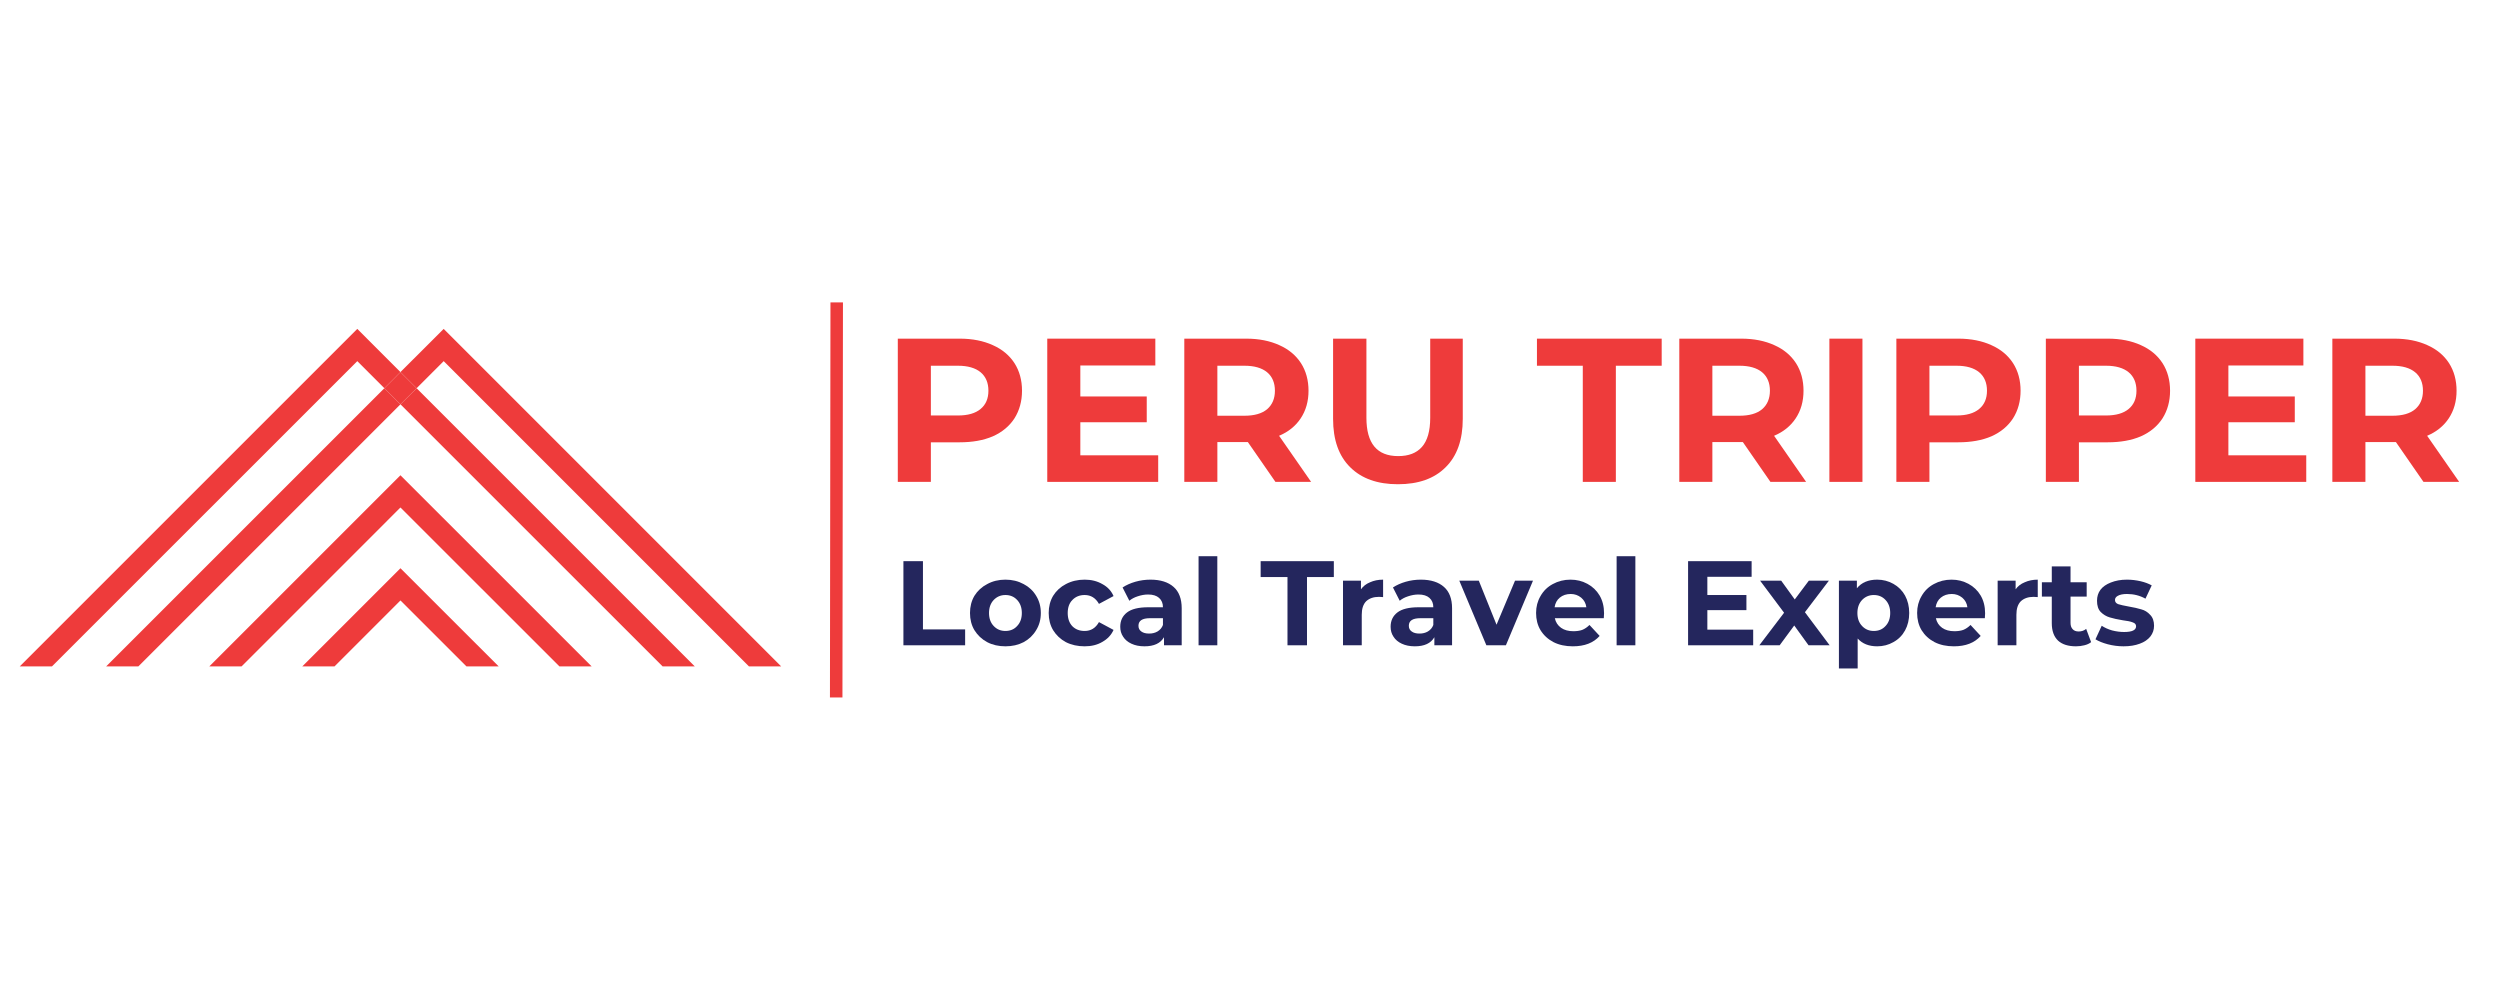 <svg xmlns="http://www.w3.org/2000/svg" xmlns:xlink="http://www.w3.org/1999/xlink" width="200" viewBox="0 0 150 60" height="80" preserveAspectRatio="xMidYMid meet"><defs><g></g><clipPath id="abb43b1272"><path d="M 24 23 L 42 23 L 42 39.984 L 24 39.984 Z M 24 23 " clip-rule="nonzero"></path></clipPath><clipPath id="f8d92a3426"><path d="M 0.887 19.734 L 25 19.734 L 25 39.984 L 0.887 39.984 Z M 0.887 19.734 " clip-rule="nonzero"></path></clipPath><clipPath id="14103ea333"><path d="M 24 19.734 L 47.387 19.734 L 47.387 39.984 L 24 39.984 Z M 24 19.734 " clip-rule="nonzero"></path></clipPath><clipPath id="2443603fff"><path d="M 6 23 L 25 23 L 25 39.984 L 6 39.984 Z M 6 23 " clip-rule="nonzero"></path></clipPath><clipPath id="155e7e5d7d"><path d="M 12 28 L 36 28 L 36 39.984 L 12 39.984 Z M 12 28 " clip-rule="nonzero"></path></clipPath><clipPath id="884c1309ac"><path d="M 17 34 L 31 34 L 31 39.984 L 17 39.984 Z M 17 34 " clip-rule="nonzero"></path></clipPath></defs><path stroke-linecap="butt" transform="matrix(0.001, -0.75, 0.75, 0.001, 49.796, 41.847)" fill="none" stroke-linejoin="miter" d="M -0 0.501 L 31.604 0.5 " stroke="#ee3b3b" stroke-width="1" stroke-opacity="1" stroke-miterlimit="4"></path><g fill="#ee3b3b" fill-opacity="1"><g transform="translate(52.852, 28.913)"><g><path d="M 4.734 -8.594 C 5.492 -8.594 6.156 -8.461 6.719 -8.203 C 7.281 -7.953 7.711 -7.594 8.016 -7.125 C 8.316 -6.656 8.469 -6.102 8.469 -5.469 C 8.469 -4.844 8.316 -4.289 8.016 -3.812 C 7.711 -3.344 7.281 -2.984 6.719 -2.734 C 6.156 -2.492 5.492 -2.375 4.734 -2.375 L 3 -2.375 L 3 0 L 1.016 0 L 1.016 -8.594 Z M 4.625 -3.984 C 5.219 -3.984 5.672 -4.113 5.984 -4.375 C 6.297 -4.633 6.453 -5 6.453 -5.469 C 6.453 -5.945 6.297 -6.316 5.984 -6.578 C 5.672 -6.836 5.219 -6.969 4.625 -6.969 L 3 -6.969 L 3 -3.984 Z M 4.625 -3.984 "></path></g></g></g><g fill="#ee3b3b" fill-opacity="1"><g transform="translate(61.82, 28.913)"><g><path d="M 7.672 -1.594 L 7.672 0 L 1.016 0 L 1.016 -8.594 L 7.5 -8.594 L 7.5 -6.984 L 3 -6.984 L 3 -5.125 L 6.984 -5.125 L 6.984 -3.578 L 3 -3.578 L 3 -1.594 Z M 7.672 -1.594 "></path></g></g></g><g fill="#ee3b3b" fill-opacity="1"><g transform="translate(70.042, 28.913)"><g><path d="M 6.484 0 L 4.828 -2.391 L 3 -2.391 L 3 0 L 1.016 0 L 1.016 -8.594 L 4.734 -8.594 C 5.492 -8.594 6.156 -8.461 6.719 -8.203 C 7.281 -7.953 7.711 -7.594 8.016 -7.125 C 8.316 -6.656 8.469 -6.102 8.469 -5.469 C 8.469 -4.832 8.312 -4.281 8 -3.812 C 7.695 -3.352 7.266 -3.004 6.703 -2.766 L 8.625 0 Z M 6.453 -5.469 C 6.453 -5.945 6.297 -6.316 5.984 -6.578 C 5.672 -6.836 5.219 -6.969 4.625 -6.969 L 3 -6.969 L 3 -3.969 L 4.625 -3.969 C 5.219 -3.969 5.672 -4.098 5.984 -4.359 C 6.297 -4.629 6.453 -5 6.453 -5.469 Z M 6.453 -5.469 "></path></g></g></g><g fill="#ee3b3b" fill-opacity="1"><g transform="translate(79.047, 28.913)"><g><path d="M 4.828 0.141 C 3.609 0.141 2.656 -0.195 1.969 -0.875 C 1.281 -1.551 0.938 -2.52 0.938 -3.781 L 0.938 -8.594 L 2.938 -8.594 L 2.938 -3.844 C 2.938 -2.312 3.57 -1.547 4.844 -1.547 C 5.469 -1.547 5.941 -1.727 6.266 -2.094 C 6.598 -2.469 6.766 -3.051 6.766 -3.844 L 6.766 -8.594 L 8.719 -8.594 L 8.719 -3.781 C 8.719 -2.52 8.375 -1.551 7.688 -0.875 C 7.008 -0.195 6.055 0.141 4.828 0.141 Z M 4.828 0.141 "></path></g></g></g><g fill="#ee3b3b" fill-opacity="1"><g transform="translate(88.702, 28.913)"><g></g></g></g><g fill="#ee3b3b" fill-opacity="1"><g transform="translate(92.17, 28.913)"><g><path d="M 2.797 -6.969 L 0.047 -6.969 L 0.047 -8.594 L 7.531 -8.594 L 7.531 -6.969 L 4.781 -6.969 L 4.781 0 L 2.797 0 Z M 2.797 -6.969 "></path></g></g></g><g fill="#ee3b3b" fill-opacity="1"><g transform="translate(99.742, 28.913)"><g><path d="M 6.484 0 L 4.828 -2.391 L 3 -2.391 L 3 0 L 1.016 0 L 1.016 -8.594 L 4.734 -8.594 C 5.492 -8.594 6.156 -8.461 6.719 -8.203 C 7.281 -7.953 7.711 -7.594 8.016 -7.125 C 8.316 -6.656 8.469 -6.102 8.469 -5.469 C 8.469 -4.832 8.312 -4.281 8 -3.812 C 7.695 -3.352 7.266 -3.004 6.703 -2.766 L 8.625 0 Z M 6.453 -5.469 C 6.453 -5.945 6.297 -6.316 5.984 -6.578 C 5.672 -6.836 5.219 -6.969 4.625 -6.969 L 3 -6.969 L 3 -3.969 L 4.625 -3.969 C 5.219 -3.969 5.672 -4.098 5.984 -4.359 C 6.297 -4.629 6.453 -5 6.453 -5.469 Z M 6.453 -5.469 "></path></g></g></g><g fill="#ee3b3b" fill-opacity="1"><g transform="translate(108.747, 28.913)"><g><path d="M 1.016 -8.594 L 3 -8.594 L 3 0 L 1.016 0 Z M 1.016 -8.594 "></path></g></g></g><g fill="#ee3b3b" fill-opacity="1"><g transform="translate(112.766, 28.913)"><g><path d="M 4.734 -8.594 C 5.492 -8.594 6.156 -8.461 6.719 -8.203 C 7.281 -7.953 7.711 -7.594 8.016 -7.125 C 8.316 -6.656 8.469 -6.102 8.469 -5.469 C 8.469 -4.844 8.316 -4.289 8.016 -3.812 C 7.711 -3.344 7.281 -2.984 6.719 -2.734 C 6.156 -2.492 5.492 -2.375 4.734 -2.375 L 3 -2.375 L 3 0 L 1.016 0 L 1.016 -8.594 Z M 4.625 -3.984 C 5.219 -3.984 5.672 -4.113 5.984 -4.375 C 6.297 -4.633 6.453 -5 6.453 -5.469 C 6.453 -5.945 6.297 -6.316 5.984 -6.578 C 5.672 -6.836 5.219 -6.969 4.625 -6.969 L 3 -6.969 L 3 -3.984 Z M 4.625 -3.984 "></path></g></g></g><g fill="#ee3b3b" fill-opacity="1"><g transform="translate(121.735, 28.913)"><g><path d="M 4.734 -8.594 C 5.492 -8.594 6.156 -8.461 6.719 -8.203 C 7.281 -7.953 7.711 -7.594 8.016 -7.125 C 8.316 -6.656 8.469 -6.102 8.469 -5.469 C 8.469 -4.844 8.316 -4.289 8.016 -3.812 C 7.711 -3.344 7.281 -2.984 6.719 -2.734 C 6.156 -2.492 5.492 -2.375 4.734 -2.375 L 3 -2.375 L 3 0 L 1.016 0 L 1.016 -8.594 Z M 4.625 -3.984 C 5.219 -3.984 5.672 -4.113 5.984 -4.375 C 6.297 -4.633 6.453 -5 6.453 -5.469 C 6.453 -5.945 6.297 -6.316 5.984 -6.578 C 5.672 -6.836 5.219 -6.969 4.625 -6.969 L 3 -6.969 L 3 -3.984 Z M 4.625 -3.984 "></path></g></g></g><g fill="#ee3b3b" fill-opacity="1"><g transform="translate(130.703, 28.913)"><g><path d="M 7.672 -1.594 L 7.672 0 L 1.016 0 L 1.016 -8.594 L 7.5 -8.594 L 7.5 -6.984 L 3 -6.984 L 3 -5.125 L 6.984 -5.125 L 6.984 -3.578 L 3 -3.578 L 3 -1.594 Z M 7.672 -1.594 "></path></g></g></g><g fill="#ee3b3b" fill-opacity="1"><g transform="translate(138.925, 28.913)"><g><path d="M 6.484 0 L 4.828 -2.391 L 3 -2.391 L 3 0 L 1.016 0 L 1.016 -8.594 L 4.734 -8.594 C 5.492 -8.594 6.156 -8.461 6.719 -8.203 C 7.281 -7.953 7.711 -7.594 8.016 -7.125 C 8.316 -6.656 8.469 -6.102 8.469 -5.469 C 8.469 -4.832 8.312 -4.281 8 -3.812 C 7.695 -3.352 7.266 -3.004 6.703 -2.766 L 8.625 0 Z M 6.453 -5.469 C 6.453 -5.945 6.297 -6.316 5.984 -6.578 C 5.672 -6.836 5.219 -6.969 4.625 -6.969 L 3 -6.969 L 3 -3.969 L 4.625 -3.969 C 5.219 -3.969 5.672 -4.098 5.984 -4.359 C 6.297 -4.629 6.453 -5 6.453 -5.469 Z M 6.453 -5.469 "></path></g></g></g><g fill="#24265d" fill-opacity="1"><g transform="translate(53.611, 38.717)"><g><path d="M 0.594 -5.047 L 1.766 -5.047 L 1.766 -0.953 L 4.297 -0.953 L 4.297 0 L 0.594 0 Z M 0.594 -5.047 "></path></g></g></g><g fill="#24265d" fill-opacity="1"><g transform="translate(57.966, 38.717)"><g><path d="M 2.359 0.062 C 1.953 0.062 1.586 -0.02 1.266 -0.188 C 0.941 -0.363 0.688 -0.602 0.5 -0.906 C 0.32 -1.207 0.234 -1.551 0.234 -1.938 C 0.234 -2.32 0.32 -2.664 0.5 -2.969 C 0.688 -3.27 0.941 -3.504 1.266 -3.672 C 1.586 -3.848 1.953 -3.938 2.359 -3.938 C 2.766 -3.938 3.129 -3.848 3.453 -3.672 C 3.773 -3.504 4.023 -3.27 4.203 -2.969 C 4.391 -2.664 4.484 -2.32 4.484 -1.938 C 4.484 -1.551 4.391 -1.207 4.203 -0.906 C 4.023 -0.602 3.773 -0.363 3.453 -0.188 C 3.129 -0.02 2.766 0.062 2.359 0.062 Z M 2.359 -0.859 C 2.648 -0.859 2.883 -0.957 3.062 -1.156 C 3.25 -1.352 3.344 -1.613 3.344 -1.938 C 3.344 -2.258 3.25 -2.52 3.062 -2.719 C 2.883 -2.914 2.648 -3.016 2.359 -3.016 C 2.078 -3.016 1.844 -2.914 1.656 -2.719 C 1.469 -2.52 1.375 -2.258 1.375 -1.938 C 1.375 -1.613 1.469 -1.352 1.656 -1.156 C 1.844 -0.957 2.078 -0.859 2.359 -0.859 Z M 2.359 -0.859 "></path></g></g></g><g fill="#24265d" fill-opacity="1"><g transform="translate(62.688, 38.717)"><g><path d="M 2.391 0.062 C 1.973 0.062 1.598 -0.02 1.266 -0.188 C 0.941 -0.363 0.688 -0.602 0.5 -0.906 C 0.32 -1.207 0.234 -1.551 0.234 -1.938 C 0.234 -2.32 0.32 -2.664 0.5 -2.969 C 0.688 -3.27 0.941 -3.504 1.266 -3.672 C 1.598 -3.848 1.973 -3.938 2.391 -3.938 C 2.797 -3.938 3.148 -3.848 3.453 -3.672 C 3.766 -3.504 3.988 -3.266 4.125 -2.953 L 3.25 -2.484 C 3.051 -2.836 2.766 -3.016 2.391 -3.016 C 2.086 -3.016 1.844 -2.914 1.656 -2.719 C 1.469 -2.531 1.375 -2.27 1.375 -1.938 C 1.375 -1.602 1.469 -1.336 1.656 -1.141 C 1.844 -0.953 2.086 -0.859 2.391 -0.859 C 2.766 -0.859 3.051 -1.035 3.25 -1.391 L 4.125 -0.922 C 3.988 -0.617 3.766 -0.379 3.453 -0.203 C 3.148 -0.023 2.797 0.062 2.391 0.062 Z M 2.391 0.062 "></path></g></g></g><g fill="#24265d" fill-opacity="1"><g transform="translate(66.949, 38.717)"><g><path d="M 2.078 -3.938 C 2.68 -3.938 3.145 -3.789 3.469 -3.5 C 3.789 -3.219 3.953 -2.789 3.953 -2.219 L 3.953 0 L 2.891 0 L 2.891 -0.484 C 2.68 -0.117 2.289 0.062 1.719 0.062 C 1.414 0.062 1.156 0.008 0.938 -0.094 C 0.719 -0.195 0.551 -0.336 0.438 -0.516 C 0.32 -0.691 0.266 -0.891 0.266 -1.109 C 0.266 -1.473 0.398 -1.758 0.672 -1.969 C 0.941 -2.176 1.363 -2.281 1.938 -2.281 L 2.828 -2.281 C 2.828 -2.52 2.75 -2.707 2.594 -2.844 C 2.445 -2.977 2.227 -3.047 1.938 -3.047 C 1.727 -3.047 1.52 -3.008 1.312 -2.938 C 1.113 -2.875 0.945 -2.785 0.812 -2.672 L 0.406 -3.469 C 0.625 -3.613 0.879 -3.727 1.172 -3.812 C 1.461 -3.895 1.766 -3.938 2.078 -3.938 Z M 2 -0.703 C 2.188 -0.703 2.352 -0.742 2.5 -0.828 C 2.656 -0.922 2.766 -1.051 2.828 -1.219 L 2.828 -1.625 L 2.047 -1.625 C 1.586 -1.625 1.359 -1.473 1.359 -1.172 C 1.359 -1.023 1.414 -0.91 1.531 -0.828 C 1.645 -0.742 1.801 -0.703 2 -0.703 Z M 2 -0.703 "></path></g></g></g><g fill="#24265d" fill-opacity="1"><g transform="translate(71.398, 38.717)"><g><path d="M 0.516 -5.344 L 1.641 -5.344 L 1.641 0 L 0.516 0 Z M 0.516 -5.344 "></path></g></g></g><g fill="#24265d" fill-opacity="1"><g transform="translate(73.568, 38.717)"><g></g></g></g><g fill="#24265d" fill-opacity="1"><g transform="translate(75.608, 38.717)"><g><path d="M 1.641 -4.094 L 0.031 -4.094 L 0.031 -5.047 L 4.422 -5.047 L 4.422 -4.094 L 2.812 -4.094 L 2.812 0 L 1.641 0 Z M 1.641 -4.094 "></path></g></g></g><g fill="#24265d" fill-opacity="1"><g transform="translate(80.064, 38.717)"><g><path d="M 1.594 -3.359 C 1.727 -3.547 1.91 -3.688 2.141 -3.781 C 2.367 -3.883 2.629 -3.938 2.922 -3.938 L 2.922 -2.891 C 2.797 -2.898 2.711 -2.906 2.672 -2.906 C 2.348 -2.906 2.094 -2.816 1.906 -2.641 C 1.727 -2.461 1.641 -2.191 1.641 -1.828 L 1.641 0 L 0.516 0 L 0.516 -3.875 L 1.594 -3.875 Z M 1.594 -3.359 "></path></g></g></g><g fill="#24265d" fill-opacity="1"><g transform="translate(83.171, 38.717)"><g><path d="M 2.078 -3.938 C 2.68 -3.938 3.145 -3.789 3.469 -3.5 C 3.789 -3.219 3.953 -2.789 3.953 -2.219 L 3.953 0 L 2.891 0 L 2.891 -0.484 C 2.68 -0.117 2.289 0.062 1.719 0.062 C 1.414 0.062 1.156 0.008 0.938 -0.094 C 0.719 -0.195 0.551 -0.336 0.438 -0.516 C 0.32 -0.691 0.266 -0.891 0.266 -1.109 C 0.266 -1.473 0.398 -1.758 0.672 -1.969 C 0.941 -2.176 1.363 -2.281 1.938 -2.281 L 2.828 -2.281 C 2.828 -2.52 2.75 -2.707 2.594 -2.844 C 2.445 -2.977 2.227 -3.047 1.938 -3.047 C 1.727 -3.047 1.52 -3.008 1.312 -2.938 C 1.113 -2.875 0.945 -2.785 0.812 -2.672 L 0.406 -3.469 C 0.625 -3.613 0.879 -3.727 1.172 -3.812 C 1.461 -3.895 1.766 -3.938 2.078 -3.938 Z M 2 -0.703 C 2.188 -0.703 2.352 -0.742 2.5 -0.828 C 2.656 -0.922 2.766 -1.051 2.828 -1.219 L 2.828 -1.625 L 2.047 -1.625 C 1.586 -1.625 1.359 -1.473 1.359 -1.172 C 1.359 -1.023 1.414 -0.91 1.531 -0.828 C 1.645 -0.742 1.801 -0.703 2 -0.703 Z M 2 -0.703 "></path></g></g></g><g fill="#24265d" fill-opacity="1"><g transform="translate(87.62, 38.717)"><g><path d="M 4.359 -3.875 L 2.734 0 L 1.562 0 L -0.062 -3.875 L 1.109 -3.875 L 2.172 -1.234 L 3.281 -3.875 Z M 4.359 -3.875 "></path></g></g></g><g fill="#24265d" fill-opacity="1"><g transform="translate(91.931, 38.717)"><g><path d="M 4.312 -1.922 C 4.312 -1.91 4.305 -1.812 4.297 -1.625 L 1.359 -1.625 C 1.41 -1.383 1.535 -1.191 1.734 -1.047 C 1.93 -0.91 2.176 -0.844 2.469 -0.844 C 2.664 -0.844 2.844 -0.867 3 -0.922 C 3.156 -0.984 3.301 -1.082 3.438 -1.219 L 4.047 -0.562 C 3.68 -0.145 3.145 0.062 2.438 0.062 C 2 0.062 1.613 -0.02 1.281 -0.188 C 0.945 -0.363 0.688 -0.602 0.5 -0.906 C 0.32 -1.207 0.234 -1.551 0.234 -1.938 C 0.234 -2.312 0.32 -2.648 0.5 -2.953 C 0.676 -3.266 0.922 -3.504 1.234 -3.672 C 1.555 -3.848 1.91 -3.938 2.297 -3.938 C 2.672 -3.938 3.008 -3.852 3.312 -3.688 C 3.625 -3.52 3.867 -3.285 4.047 -2.984 C 4.223 -2.68 4.312 -2.328 4.312 -1.922 Z M 2.312 -3.078 C 2.051 -3.078 1.832 -3.004 1.656 -2.859 C 1.488 -2.723 1.383 -2.531 1.344 -2.281 L 3.25 -2.281 C 3.219 -2.52 3.113 -2.711 2.938 -2.859 C 2.758 -3.004 2.551 -3.078 2.312 -3.078 Z M 2.312 -3.078 "></path></g></g></g><g fill="#24265d" fill-opacity="1"><g transform="translate(96.481, 38.717)"><g><path d="M 0.516 -5.344 L 1.641 -5.344 L 1.641 0 L 0.516 0 Z M 0.516 -5.344 "></path></g></g></g><g fill="#24265d" fill-opacity="1"><g transform="translate(98.651, 38.717)"><g></g></g></g><g fill="#24265d" fill-opacity="1"><g transform="translate(100.691, 38.717)"><g><path d="M 4.5 -0.938 L 4.5 0 L 0.594 0 L 0.594 -5.047 L 4.406 -5.047 L 4.406 -4.109 L 1.75 -4.109 L 1.75 -3.016 L 4.094 -3.016 L 4.094 -2.109 L 1.75 -2.109 L 1.75 -0.938 Z M 4.5 -0.938 "></path></g></g></g><g fill="#24265d" fill-opacity="1"><g transform="translate(105.529, 38.717)"><g><path d="M 2.984 0 L 2.125 -1.188 L 1.25 0 L 0.031 0 L 1.516 -1.953 L 0.078 -3.875 L 1.344 -3.875 L 2.156 -2.75 L 3 -3.875 L 4.203 -3.875 L 2.766 -1.984 L 4.25 0 Z M 2.984 0 "></path></g></g></g><g fill="#24265d" fill-opacity="1"><g transform="translate(109.819, 38.717)"><g><path d="M 2.812 -3.938 C 3.164 -3.938 3.488 -3.852 3.781 -3.688 C 4.082 -3.52 4.316 -3.285 4.484 -2.984 C 4.648 -2.68 4.734 -2.332 4.734 -1.938 C 4.734 -1.539 4.648 -1.191 4.484 -0.891 C 4.316 -0.586 4.082 -0.352 3.781 -0.188 C 3.488 -0.02 3.164 0.062 2.812 0.062 C 2.312 0.062 1.922 -0.094 1.641 -0.406 L 1.641 1.391 L 0.516 1.391 L 0.516 -3.875 L 1.594 -3.875 L 1.594 -3.422 C 1.875 -3.766 2.281 -3.938 2.812 -3.938 Z M 2.609 -0.859 C 2.898 -0.859 3.133 -0.957 3.312 -1.156 C 3.5 -1.352 3.594 -1.613 3.594 -1.938 C 3.594 -2.258 3.5 -2.52 3.312 -2.719 C 3.133 -2.914 2.898 -3.016 2.609 -3.016 C 2.328 -3.016 2.094 -2.914 1.906 -2.719 C 1.719 -2.52 1.625 -2.258 1.625 -1.938 C 1.625 -1.613 1.719 -1.352 1.906 -1.156 C 2.094 -0.957 2.328 -0.859 2.609 -0.859 Z M 2.609 -0.859 "></path></g></g></g><g fill="#24265d" fill-opacity="1"><g transform="translate(114.794, 38.717)"><g><path d="M 4.312 -1.922 C 4.312 -1.91 4.305 -1.812 4.297 -1.625 L 1.359 -1.625 C 1.41 -1.383 1.535 -1.191 1.734 -1.047 C 1.93 -0.91 2.176 -0.844 2.469 -0.844 C 2.664 -0.844 2.844 -0.867 3 -0.922 C 3.156 -0.984 3.301 -1.082 3.438 -1.219 L 4.047 -0.562 C 3.68 -0.145 3.145 0.062 2.438 0.062 C 2 0.062 1.613 -0.02 1.281 -0.188 C 0.945 -0.363 0.688 -0.602 0.5 -0.906 C 0.32 -1.207 0.234 -1.551 0.234 -1.938 C 0.234 -2.312 0.32 -2.648 0.5 -2.953 C 0.676 -3.266 0.922 -3.504 1.234 -3.672 C 1.555 -3.848 1.91 -3.938 2.297 -3.938 C 2.672 -3.938 3.008 -3.852 3.312 -3.688 C 3.625 -3.52 3.867 -3.285 4.047 -2.984 C 4.223 -2.68 4.312 -2.328 4.312 -1.922 Z M 2.312 -3.078 C 2.051 -3.078 1.832 -3.004 1.656 -2.859 C 1.488 -2.723 1.383 -2.531 1.344 -2.281 L 3.25 -2.281 C 3.219 -2.52 3.113 -2.711 2.938 -2.859 C 2.758 -3.004 2.551 -3.078 2.312 -3.078 Z M 2.312 -3.078 "></path></g></g></g><g fill="#24265d" fill-opacity="1"><g transform="translate(119.343, 38.717)"><g><path d="M 1.594 -3.359 C 1.727 -3.547 1.91 -3.688 2.141 -3.781 C 2.367 -3.883 2.629 -3.938 2.922 -3.938 L 2.922 -2.891 C 2.797 -2.898 2.711 -2.906 2.672 -2.906 C 2.348 -2.906 2.094 -2.816 1.906 -2.641 C 1.727 -2.461 1.641 -2.191 1.641 -1.828 L 1.641 0 L 0.516 0 L 0.516 -3.875 L 1.594 -3.875 Z M 1.594 -3.359 "></path></g></g></g><g fill="#24265d" fill-opacity="1"><g transform="translate(122.451, 38.717)"><g><path d="M 3.016 -0.188 C 2.91 -0.102 2.773 -0.039 2.609 0 C 2.453 0.039 2.285 0.062 2.109 0.062 C 1.641 0.062 1.281 -0.051 1.031 -0.281 C 0.781 -0.52 0.656 -0.867 0.656 -1.328 L 0.656 -2.922 L 0.062 -2.922 L 0.062 -3.781 L 0.656 -3.781 L 0.656 -4.734 L 1.781 -4.734 L 1.781 -3.781 L 2.75 -3.781 L 2.75 -2.922 L 1.781 -2.922 L 1.781 -1.344 C 1.781 -1.188 1.82 -1.062 1.906 -0.969 C 1.988 -0.875 2.109 -0.828 2.266 -0.828 C 2.441 -0.828 2.594 -0.879 2.719 -0.984 Z M 3.016 -0.188 "></path></g></g></g><g fill="#24265d" fill-opacity="1"><g transform="translate(125.587, 38.717)"><g><path d="M 1.828 0.062 C 1.504 0.062 1.188 0.02 0.875 -0.062 C 0.57 -0.145 0.328 -0.242 0.141 -0.359 L 0.516 -1.172 C 0.691 -1.055 0.898 -0.961 1.141 -0.891 C 1.391 -0.828 1.629 -0.797 1.859 -0.797 C 2.336 -0.797 2.578 -0.91 2.578 -1.141 C 2.578 -1.254 2.508 -1.332 2.375 -1.375 C 2.25 -1.426 2.051 -1.469 1.781 -1.5 C 1.469 -1.551 1.207 -1.609 1 -1.672 C 0.789 -1.734 0.609 -1.844 0.453 -2 C 0.305 -2.156 0.234 -2.379 0.234 -2.672 C 0.234 -2.922 0.301 -3.141 0.438 -3.328 C 0.582 -3.516 0.789 -3.66 1.062 -3.766 C 1.344 -3.879 1.664 -3.938 2.031 -3.938 C 2.301 -3.938 2.57 -3.906 2.844 -3.844 C 3.113 -3.781 3.336 -3.695 3.516 -3.594 L 3.141 -2.797 C 2.805 -2.984 2.438 -3.078 2.031 -3.078 C 1.789 -3.078 1.609 -3.039 1.484 -2.969 C 1.367 -2.906 1.312 -2.82 1.312 -2.719 C 1.312 -2.602 1.375 -2.52 1.5 -2.469 C 1.633 -2.426 1.844 -2.379 2.125 -2.328 C 2.438 -2.273 2.691 -2.219 2.891 -2.156 C 3.098 -2.102 3.273 -1.992 3.422 -1.828 C 3.578 -1.672 3.656 -1.453 3.656 -1.172 C 3.656 -0.93 3.582 -0.719 3.438 -0.531 C 3.289 -0.344 3.078 -0.195 2.797 -0.094 C 2.523 0.008 2.203 0.062 1.828 0.062 Z M 1.828 0.062 "></path></g></g></g><g clip-path="url(#abb43b1272)"><path fill="#ee3b3b" d="M 24.027 24.258 L 40.035 40.262 L 41.965 40.262 L 24.996 23.293 Z M 24.027 24.258 " fill-opacity="1" fill-rule="nonzero"></path></g><g clip-path="url(#f8d92a3426)"><path fill="#ee3b3b" d="M 21.438 21.668 L 23.062 23.293 L 24.027 22.324 L 21.438 19.734 L 0.906 40.262 L 2.84 40.262 Z M 21.438 21.668 " fill-opacity="1" fill-rule="nonzero"></path></g><g clip-path="url(#14103ea333)"><path fill="#ee3b3b" d="M 26.621 21.668 L 45.215 40.262 L 47.148 40.262 L 26.621 19.734 L 24.027 22.324 L 24.996 23.293 Z M 26.621 21.668 " fill-opacity="1" fill-rule="nonzero"></path></g><g clip-path="url(#2443603fff)"><path fill="#ee3b3b" d="M 23.062 23.293 L 6.09 40.262 L 8.023 40.262 L 24.027 24.258 Z M 23.062 23.293 " fill-opacity="1" fill-rule="nonzero"></path></g><path fill="#ee3b3b" d="M 24.996 23.293 L 24.027 24.258 L 23.062 23.293 L 24.027 22.324 Z M 24.996 23.293 " fill-opacity="1" fill-rule="nonzero"></path><g clip-path="url(#155e7e5d7d)"><path fill="#ee3b3b" d="M 12.281 40.262 L 14.215 40.262 L 24.027 30.449 L 33.844 40.262 L 35.777 40.262 L 24.027 28.516 Z M 12.281 40.262 " fill-opacity="1" fill-rule="nonzero"></path></g><g clip-path="url(#884c1309ac)"><path fill="#ee3b3b" d="M 17.859 40.262 L 19.793 40.262 L 24.027 36.027 L 28.266 40.262 L 30.199 40.262 L 24.027 34.094 Z M 17.859 40.262 " fill-opacity="1" fill-rule="nonzero"></path></g></svg>